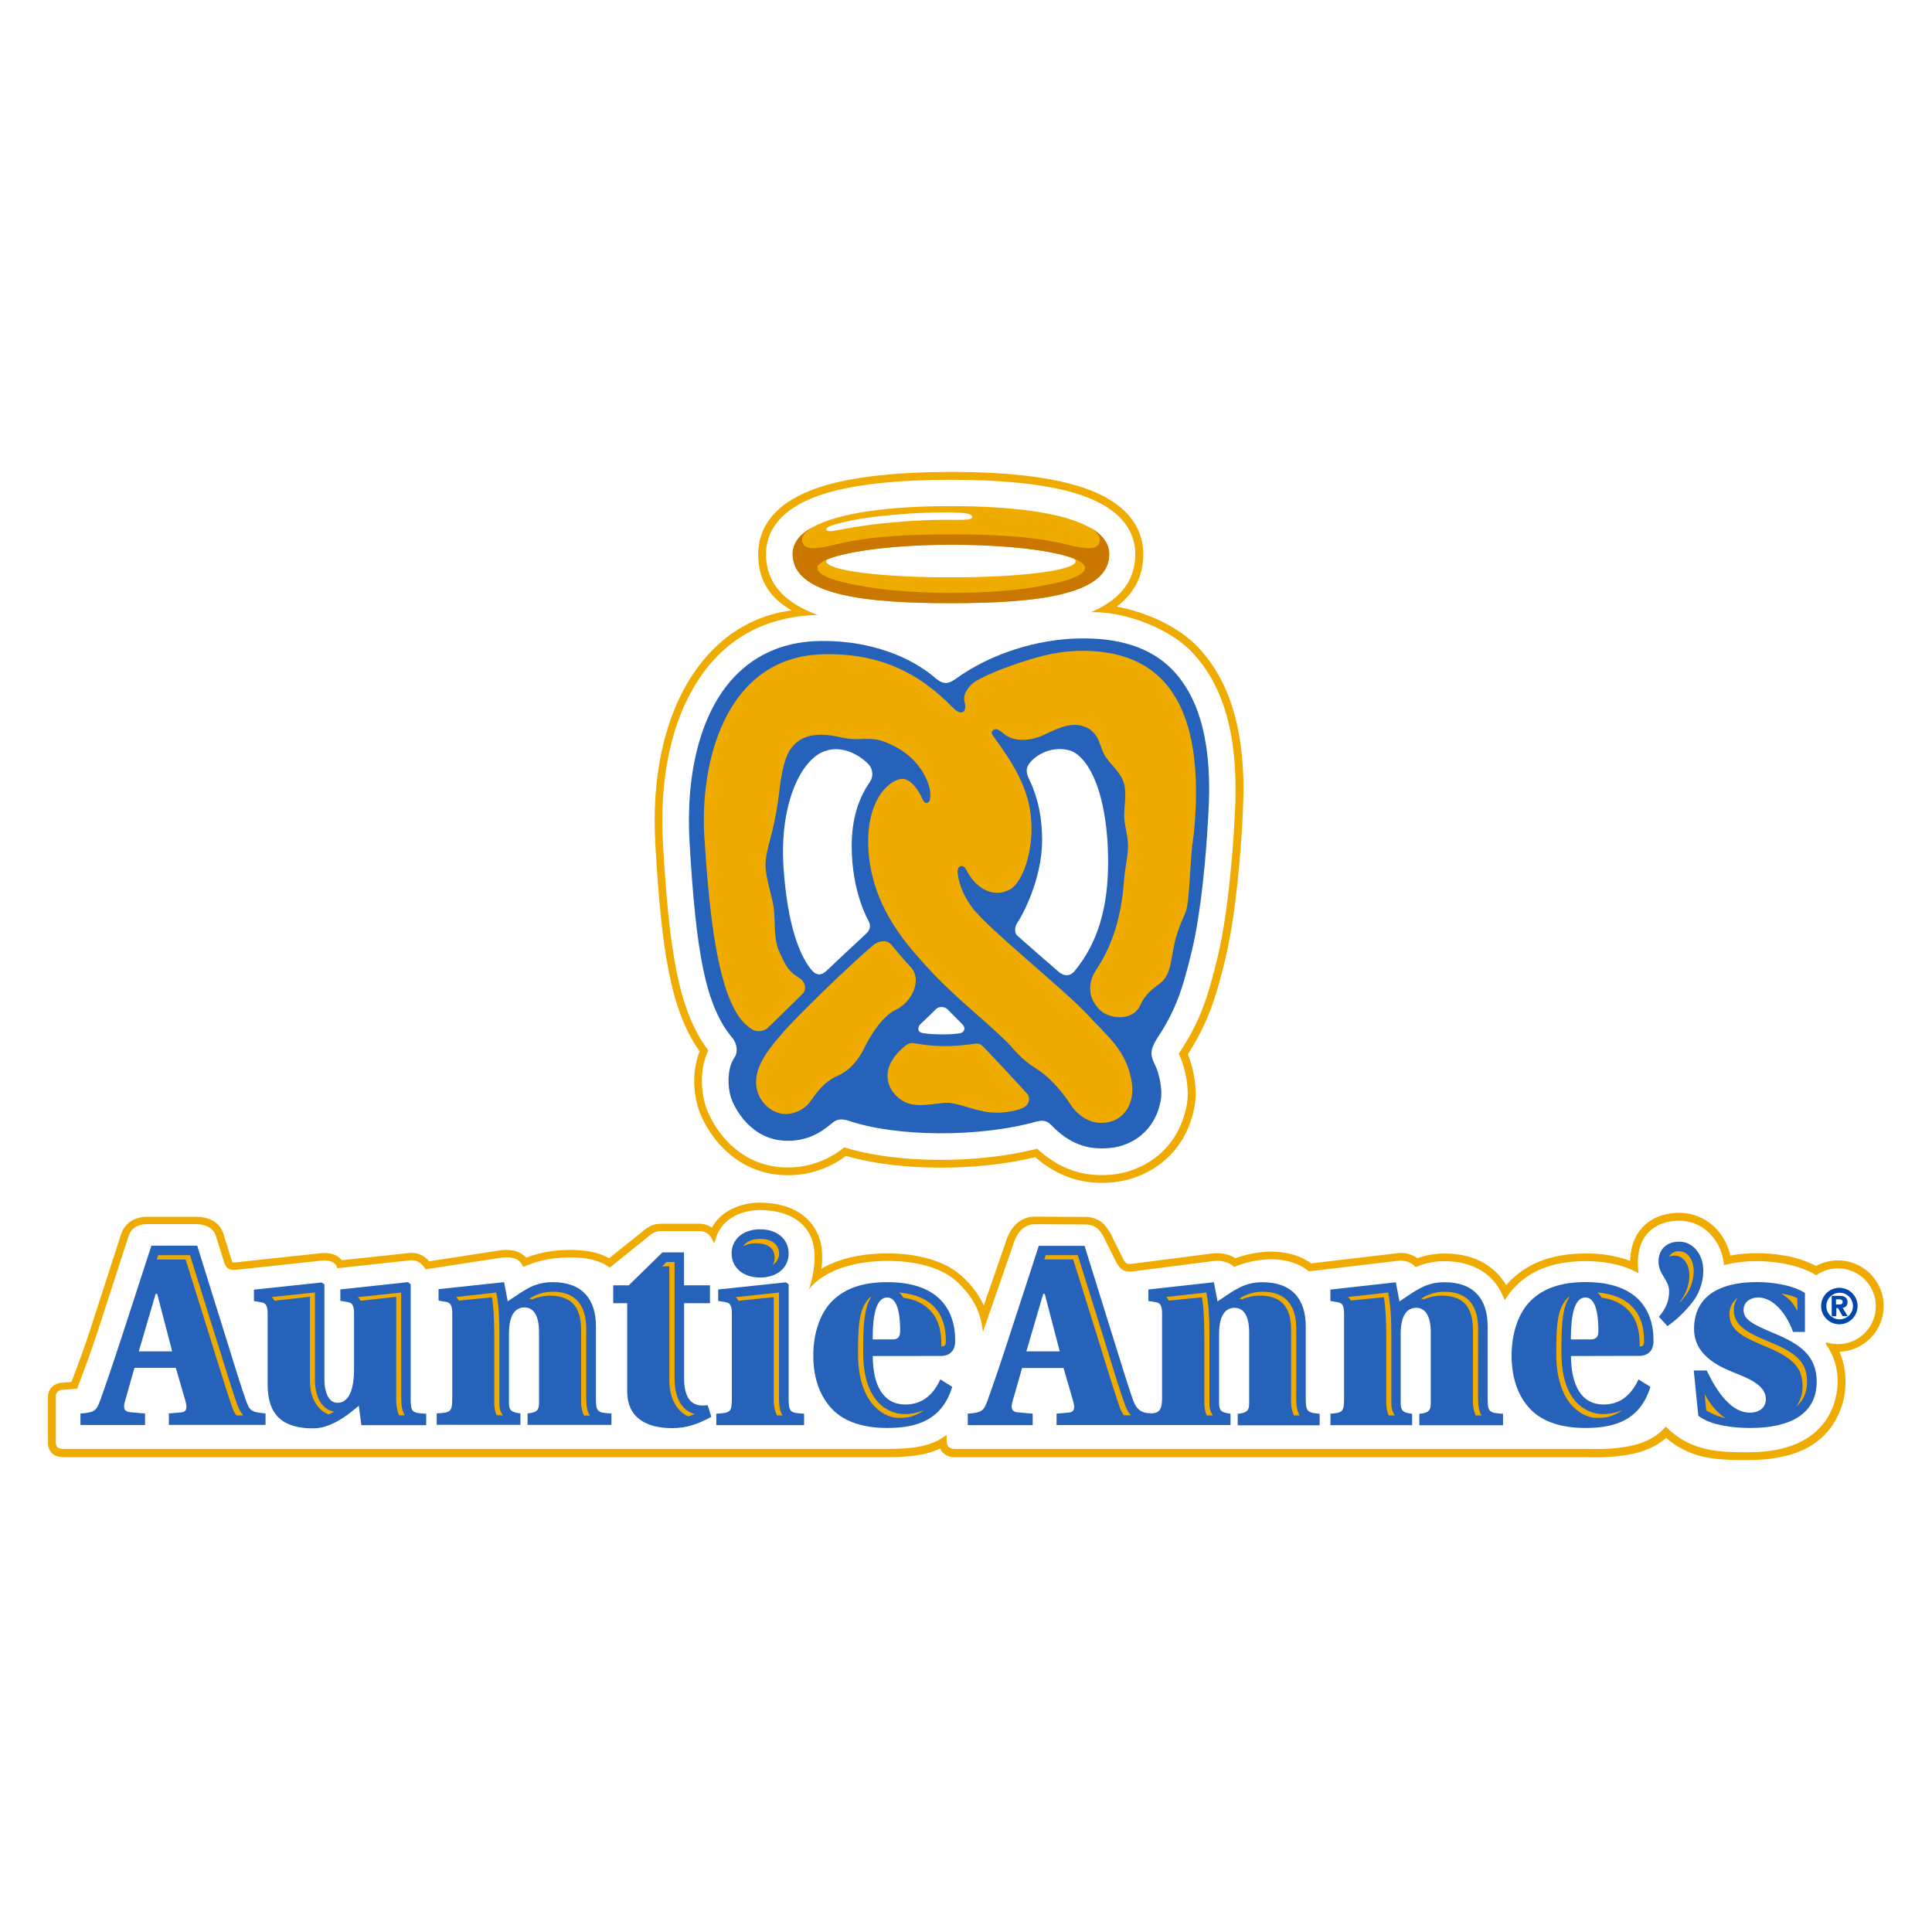 <?xml version="1.0" encoding="UTF-8"?> <!-- Generator: Adobe Illustrator 24.2.3, SVG Export Plug-In . SVG Version: 6.00 Build 0) --> <svg xmlns="http://www.w3.org/2000/svg" xmlns:xlink="http://www.w3.org/1999/xlink" version="1.1" id="Layer_1" x="0px" y="0px" viewBox="0 0 250 250" style="enable-background:new 0 0 250 250;" xml:space="preserve"> <style type="text/css"> .st0{clip-path:url(#SVGID_2_);} .st1{clip-path:url(#SVGID_4_);fill-rule:evenodd;clip-rule:evenodd;fill:#95A3AB;} .st2{fill:#95A0AA;stroke:#B2B3B2;stroke-width:0.363;stroke-miterlimit:10;} .st3{fill:#E52B35;} .st4{fill:#231F20;} .st5{fill:#95A0AA;} .st6{fill:#57236A;} .st7{fill:#EB0089;} .st8{fill:#FFDD00;} .st9{fill:#43AADB;} .st10{fill:#509843;} .st11{clip-path:url(#SVGID_6_);} .st12{clip-path:url(#SVGID_8_);fill:#95A3AB;} .st13{clip-path:url(#SVGID_8_);fill:#FFFFFF;} .st14{clip-path:url(#SVGID_10_);} .st15{clip-path:url(#SVGID_12_);fill:#413691;} .st16{clip-path:url(#SVGID_12_);fill:#FFFFFF;} .st17{clip-path:url(#SVGID_12_);fill:#CF078A;} .st18{clip-path:url(#SVGID_12_);fill:#EF3138;} .st19{clip-path:url(#SVGID_14_);} .st20{clip-path:url(#SVGID_16_);fill:#95A3AB;} .st21{clip-path:url(#SVGID_18_);} .st22{clip-path:url(#SVGID_20_);fill:#0054A5;} .st23{clip-path:url(#SVGID_22_);} .st24{clip-path:url(#SVGID_24_);fill:#95A3AB;} .st25{clip-path:url(#SVGID_26_);} .st26{clip-path:url(#SVGID_28_);fill:#756DAF;} .st27{clip-path:url(#SVGID_28_);fill:#8E8E90;} .st28{clip-path:url(#SVGID_30_);} .st29{clip-path:url(#SVGID_32_);fill:#95A3AB;} .st30{clip-path:url(#SVGID_34_);} .st31{clip-path:url(#SVGID_36_);fill:#86D1CE;} .st32{clip-path:url(#SVGID_38_);} .st33{clip-path:url(#SVGID_40_);fill-rule:evenodd;clip-rule:evenodd;fill:#244BA5;} .st34{clip-path:url(#SVGID_40_);} .st35{clip-path:url(#SVGID_42_);} .st36{clip-path:url(#SVGID_44_);fill-rule:evenodd;clip-rule:evenodd;fill:#95A3AB;} .st37{clip-path:url(#SVGID_44_);fill:#95A3AB;} .st38{fill:#1979BD;} .st39{fill-rule:evenodd;clip-rule:evenodd;fill:#21B8B0;} .st40{clip-path:url(#SVGID_46_);fill:#96A1AB;} .st41{clip-path:url(#SVGID_46_);} .st42{clip-path:url(#SVGID_48_);fill:#96A1AB;} .st43{clip-path:url(#SVGID_50_);} .st44{clip-path:url(#SVGID_52_);fill:#0956A0;} .st45{clip-path:url(#SVGID_52_);fill:#E42C26;} .st46{clip-path:url(#SVGID_54_);} .st47{clip-path:url(#SVGID_56_);fill:#D72027;} .st48{clip-path:url(#SVGID_58_);} .st49{clip-path:url(#SVGID_60_);fill:#96A1AB;} .st50{clip-path:url(#SVGID_62_);} .st51{clip-path:url(#SVGID_64_);fill:#95A3AB;} .st52{clip-path:url(#SVGID_66_);} .st53{clip-path:url(#SVGID_68_);fill:#40201F;} .st54{clip-path:url(#SVGID_68_);fill:#B75452;} .st55{clip-path:url(#SVGID_68_);fill:#BC615F;} .st56{clip-path:url(#SVGID_70_);} .st57{clip-path:url(#SVGID_72_);fill:#95A3AB;} .st58{fill:#EC0579;} .st59{fill:#4BB649;} .st60{fill:#522971;} .st61{fill:#96A2AD;} .st62{fill:#CE2031;} .st63{fill:#00549C;} .st64{fill:#80BD42;} .st65{fill:#143A62;} .st66{clip-path:url(#SVGID_74_);} .st67{clip-path:url(#SVGID_76_);} .st68{clip-path:url(#SVGID_78_);fill:url(#SVGID_79_);} .st69{clip-path:url(#SVGID_81_);fill:#FFFFFF;} .st70{clip-path:url(#SVGID_83_);} .st71{opacity:0.51;clip-path:url(#SVGID_87_);} .st72{clip-path:url(#SVGID_89_);} .st73{clip-path:url(#SVGID_91_);fill:url(#SVGID_92_);} .st74{clip-path:url(#SVGID_94_);} .st75{clip-path:url(#SVGID_96_);fill:url(#SVGID_97_);} .st76{filter:url(#Adobe_OpacityMaskFilter);} .st77{enable-background:new ;} .st78{clip-path:url(#SVGID_87_);} .st79{filter:url(#Adobe_OpacityMaskFilter_1_);} .st80{clip-path:url(#SVGID_100_);mask:url(#SVGID_98_);fill:url(#SVGID_101_);} .st81{opacity:0.69;clip-path:url(#SVGID_87_);} .st82{clip-path:url(#SVGID_103_);} .st83{clip-path:url(#SVGID_105_);fill:url(#SVGID_106_);} .st84{opacity:0.28;clip-path:url(#SVGID_87_);} .st85{filter:url(#Adobe_OpacityMaskFilter_2_);} .st86{clip-path:url(#SVGID_108_);} .st87{clip-path:url(#SVGID_108_);mask:url(#SVGID_109_);} .st88{clip-path:url(#SVGID_113_);} .st89{clip-path:url(#SVGID_115_);fill:url(#SVGID_116_);} .st90{clip-path:url(#SVGID_87_);fill:#A92230;} .st91{clip-path:url(#SVGID_118_);fill:url(#SVGID_119_);} .st92{opacity:0.44;clip-path:url(#SVGID_121_);} .st93{clip-path:url(#SVGID_123_);} .st94{clip-path:url(#SVGID_125_);fill:url(#SVGID_126_);} .st95{fill:#CE0E2D;} .st96{fill:#9C182F;} .st97{fill:#FFFFFF;} .st98{fill:none;} .st99{fill:#C8C8C8;} .st100{fill:#F8A01B;} .st101{fill-rule:evenodd;clip-rule:evenodd;fill:#000066;} .st102{fill-rule:evenodd;clip-rule:evenodd;fill:#0095F4;} .st103{fill:#96A1AB;} .st104{fill:#E82C2A;} .st105{fill:#14377D;} .st106{fill-rule:evenodd;clip-rule:evenodd;fill:#0060AE;} .st107{fill:#6F8FA6;} .st108{fill:#1D1D1B;} .st109{fill:#009FDB;} .st110{fill:#94A3AB;} .st111{fill:#FF6C0E;} .st112{fill:#636569;} .st113{fill-rule:evenodd;clip-rule:evenodd;fill:#96A1AB;} .st114{fill:#00491C;} .st115{fill:#009B3F;} .st116{fill:#039848;} .st117{fill:#ED1E24;} .st118{fill:#59595C;} .st119{clip-path:url(#SVGID_128_);fill:#010101;} .st120{clip-path:url(#SVGID_128_);} .st121{clip-path:url(#SVGID_130_);fill:#010101;} .st122{clip-path:url(#SVGID_130_);fill:#A32A28;} .st123{fill:#006C3B;} .st124{fill:#DF1F26;} .st125{fill:#002A60;} .st126{fill:#FFBC3B;} .st127{fill:#008876;} .st128{fill:#FF0007;} .st129{fill:#A8D500;} .st130{fill:#007EBE;} .st131{fill:#00BEF7;} .st132{fill:#626262;} .st133{fill:#C30034;} .st134{fill:#0073BD;} .st135{clip-path:url(#SVGID_132_);fill:url(#SVGID_133_);} .st136{clip-path:url(#SVGID_135_);fill:url(#SVGID_136_);} .st137{clip-path:url(#SVGID_138_);} .st138{clip-path:url(#SVGID_140_);} .st139{clip-path:url(#SVGID_144_);fill:url(#SVGID_145_);} .st140{clip-path:url(#SVGID_147_);fill:url(#SVGID_148_);} .st141{clip-path:url(#SVGID_150_);} .st142{clip-path:url(#SVGID_152_);} .st143{fill:#004580;} .st144{fill:#005AAA;} .st145{clip-path:url(#SVGID_156_);fill:#231F20;} .st146{clip-path:url(#SVGID_156_);} .st147{clip-path:url(#SVGID_158_);fill:#231F20;} .st148{clip-path:url(#SVGID_158_);fill:#00A9E2;} .st149{clip-path:url(#SVGID_160_);} .st150{clip-path:url(#SVGID_162_);fill:#FFFFFF;} .st151{clip-path:url(#SVGID_162_);fill:#645FAA;} .st152{clip-path:url(#SVGID_162_);fill:#C9234A;} .st153{clip-path:url(#SVGID_162_);fill:#0089CF;} .st154{clip-path:url(#SVGID_162_);fill:#F37021;} .st155{clip-path:url(#SVGID_162_);fill:#0DB14B;} .st156{clip-path:url(#SVGID_162_);fill:#FDB714;} .st157{clip-path:url(#SVGID_162_);fill:#231F20;} .st158{fill:#353568;} .st159{fill:#231E40;} .st160{fill:#9DB9D7;} .st161{fill:#4676A1;} .st162{fill:#688FBB;} .st163{fill:#D9E3EF;} .st164{fill:#C2D1E4;} .st165{fill:#EEF2F8;} .st166{fill:#E60020;} .st167{clip-path:url(#SVGID_164_);} .st168{clip-path:url(#SVGID_166_);fill:#174477;} .st169{clip-path:url(#SVGID_166_);fill:#FFFFFF;} .st170{fill:#707070;} .st171{fill:#4D4D4D;} .st172{fill:#5E5E5E;} .st173{fill:#828282;} .st174{fill:#949494;} .st175{fill:#A6A6A6;} .st176{fill:#DBDBDB;} .st177{fill:#C9C9C9;} .st178{fill:#B8B8B8;} .st179{fill:#EDEDED;} .st180{fill:#545454;} .st181{fill:#5B5B5B;} .st182{fill:#696969;} .st183{fill:#515151;} .st184{fill:#555555;} .st185{fill:#5A5A5A;} .st186{fill:#636363;} .st187{fill:#676767;} .st188{fill:#6C6C6C;} .st189{fill:#757575;} .st190{fill:#797979;} .st191{fill:#7E7E7E;} .st192{fill:#878787;} .st193{fill:#8B8B8B;} .st194{fill:#8F8F8F;} .st195{fill:#989898;} .st196{fill:#9D9D9D;} .st197{fill:#A1A1A1;} .st198{fill:#AAAAAA;} .st199{fill:#AFAFAF;} .st200{fill:#B3B3B3;} .st201{fill:#BCBCBC;} .st202{fill:#C1C1C1;} .st203{fill:#C5C5C5;} .st204{fill:#CECECE;} .st205{fill:#D2D2D2;} .st206{fill:#D7D7D7;} .st207{fill:#E0E0E0;} .st208{fill:#E4E4E4;} .st209{fill:#E9E9E9;} .st210{fill:#F2F2F2;} .st211{fill:#F6F6F6;} .st212{fill:#FBFBFB;} .st213{fill:#6F6F6F;} .st214{fill:#6E6E6E;} .st215{fill:#6D6D6D;} .st216{fill:#6B6B6B;} .st217{fill:#6A6A6A;} .st218{fill:#686868;} .st219{fill:#656565;} .st220{fill:#646464;} .st221{fill:#616161;} .st222{fill:#606060;} .st223{fill:#5D5D5D;} .st224{fill:#5C5C5C;} .st225{fill:#585858;} .st226{fill:#575757;} .st227{fill:#565656;} .st228{fill:#525252;} .st229{fill:#505050;} .st230{fill:#4F4F4F;} .st231{fill:#4E4E4E;} .st232{fill:#595959;} .st233{fill:#5F5F5F;} .st234{fill:#666666;} .st235{fill:none;stroke:#4D4D4D;stroke-width:0.31;stroke-miterlimit:3.864;} .st236{fill:none;stroke:#FFFFFF;stroke-width:0.464;stroke-linecap:round;stroke-linejoin:round;stroke-miterlimit:3.864;} .st237{fill:#CF3339;} .st238{fill:#0066B0;} .st239{clip-path:url(#SVGID_168_);} .st240{clip-path:url(#SVGID_170_);fill-rule:evenodd;clip-rule:evenodd;fill:#1B2755;} .st241{fill-rule:evenodd;clip-rule:evenodd;fill:#96A2AD;} .st242{clip-path:url(#SVGID_172_);} .st243{clip-path:url(#SVGID_174_);fill-rule:evenodd;clip-rule:evenodd;fill:#2C3088;} .st244{clip-path:url(#SVGID_176_);} .st245{clip-path:url(#SVGID_178_);fill:#0275B8;} .st246{clip-path:url(#SVGID_180_);} .st247{clip-path:url(#SVGID_182_);fill:#231F20;} .st248{fill-rule:evenodd;clip-rule:evenodd;fill:#231F20;} .st249{fill:#00A564;} .st250{fill:#EB0045;} .st251{clip-path:url(#SVGID_184_);} .st252{clip-path:url(#SVGID_186_);fill:#FFFFFF;} .st253{clip-path:url(#SVGID_188_);fill:#FFFFFF;} .st254{clip-path:url(#SVGID_188_);fill:none;stroke:#FFFFFF;stroke-width:0.793;} .st255{clip-path:url(#SVGID_188_);fill:#231F20;} .st256{clip-path:url(#SVGID_184_);fill:#231F20;} .st257{clip-path:url(#SVGID_190_);fill:#231F20;} .st258{clip-path:url(#SVGID_192_);fill:#231F20;} .st259{clip-path:url(#SVGID_194_);fill:#231F20;} .st260{clip-path:url(#SVGID_194_);fill:#FF172E;} .st261{clip-path:url(#SVGID_184_);fill:#FF172E;} .st262{clip-path:url(#SVGID_196_);fill:#FF172E;} .st263{clip-path:url(#SVGID_198_);fill:#231F20;} .st264{fill-rule:evenodd;clip-rule:evenodd;fill:#E21F2A;} .st265{fill:#034EA1;} .st266{fill:#002856;} .st267{fill:url(#SVGID_199_);} .st268{fill:url(#SVGID_200_);} .st269{fill:url(#SVGID_201_);} .st270{fill:url(#SVGID_202_);} .st271{fill:url(#SVGID_203_);} .st272{fill:url(#SVGID_204_);} .st273{fill:url(#SVGID_205_);} .st274{fill:url(#SVGID_206_);} .st275{fill:url(#SVGID_207_);} .st276{fill:url(#SVGID_208_);} .st277{fill:url(#SVGID_209_);} .st278{fill:url(#SVGID_210_);} .st279{fill:url(#SVGID_211_);} .st280{fill:url(#SVGID_212_);} .st281{fill:url(#SVGID_213_);} .st282{fill:url(#SVGID_214_);} .st283{fill-rule:evenodd;clip-rule:evenodd;fill:#DA000A;} .st284{fill-rule:evenodd;clip-rule:evenodd;fill:#00A7E5;} .st285{fill-rule:evenodd;clip-rule:evenodd;fill:#FFB600;} .st286{fill:#ED1C24;} .st287{fill-rule:evenodd;clip-rule:evenodd;fill:#3C5494;} .st288{fill:#D4B077;} .st289{fill-rule:evenodd;clip-rule:evenodd;fill:#BDBB00;} .st290{fill:#E60041;} .st291{fill:none;stroke:#EB008B;stroke-width:10;stroke-miterlimit:10;} .st292{fill-rule:evenodd;clip-rule:evenodd;fill:#F50000;} .st293{fill:#00CAFA;} .st294{fill:#58595B;} .st295{fill:#5B5700;} .st296{fill:#C1241C;} .st297{fill:#F0AB00;} .st298{fill:#2662B9;} .st299{fill:#0046AD;} .st300{fill:#CA7700;} </style> <g> <path class="st297" d="M226.32,188.93c2.57,0,4.96-0.41,6.77-1.21c1.5-0.64,2.81-1.66,3.8-2.97c1.26-1.74,1.94-3.83,1.92-5.98 c0.01-1.33-0.26-2.64-0.79-3.86c3.26-0.1,5.83-2.83,5.72-6.09c-0.1-3.26-2.83-5.83-6.09-5.72c-0.93,0.03-1.84,0.28-2.65,0.72 c-1.32-0.68-2.75-1.14-4.22-1.37c-1.13-0.19-2.27-0.29-3.42-0.29c-1.16,0-2.31,0.1-3.45,0.31c-0.14-0.61-0.36-1.21-0.64-1.77 c-0.37-0.74-0.87-1.42-1.48-1.99c-1.22-1.14-2.83-1.78-4.5-1.77c-0.89-0.01-1.78,0.15-2.62,0.46c-0.82,0.3-1.57,0.8-2.16,1.44 c-0.99,1.07-1.52,2.53-1.57,4.31c-1.84-0.66-3.79-0.98-5.75-0.95c-4.15,0-7.32,1.13-9.69,3.45c-0.21,0.2-0.41,0.42-0.6,0.65 c-0.67-1.15-1.62-2.11-2.76-2.79c-1.45-0.87-3.21-1.31-5.21-1.31c-1.2,0-2.39,0.2-3.52,0.61c-0.77-0.55-1.73-0.78-2.66-0.64h0.03 l-11.11,1.31c-0.83-0.59-1.76-1.01-2.76-1.24c-1.18-0.28-2.39-0.35-3.6-0.22c-1.18,0.12-2.35,0.38-3.46,0.79 c-0.54-0.35-1.6-0.82-3.2-0.59h0.02l-10.14,1.31c-0.54,0.07-0.7-0.02-0.75-0.05c-0.22-0.18-0.38-0.41-0.49-0.67l-1.21-2.42 c-0.29-0.74-0.72-1.42-1.27-2.01c-0.66-0.63-1.56-0.96-2.47-0.91l-6.34-0.04h0.02c-1.87-0.05-3.29,1.21-3.93,3.45l-2.79,8.04 c-0.07-0.16-0.15-0.32-0.23-0.47c-0.6-1.13-1.38-2.16-2.31-3.04c-1.09-1.09-2.56-1.92-4.37-2.47c-1.81-0.52-3.69-0.77-5.58-0.75 c-3.39,0-6.34,0.7-8.51,1.97c0.06-0.49,0.09-0.98,0.09-1.47c0-0.25-0.01-0.51-0.03-0.76c-0.1-1.85-1-3.56-2.47-4.68 c-1.4-1.07-3.35-1.63-5.61-1.63c-1.32,0-2.63,0.32-3.8,0.93c-1,0.52-1.82,1.33-2.37,2.31c-0.48-0.34-1.06-0.52-1.64-0.51h-4.87 c-1.28-0.03-2.05,0.64-2.73,1.23l-4.06,3.24c-0.89-0.49-1.87-0.81-2.88-0.94c-1.47-0.19-2.96-0.19-4.43,0 c-1.17,0.14-2.32,0.43-3.42,0.86c-0.6-0.68-1.67-1.22-3.59-0.91l0,0l-8.96,1.38c-0.09-0.1-0.18-0.2-0.28-0.29 c-0.62-0.6-1.48-0.89-2.34-0.78h0.02l-8.7,0.93c-0.15-0.19-0.34-0.36-0.54-0.49c-0.63-0.4-1.48-0.53-2.52-0.38l-10.52,1.13h-0.01 c-0.18,0.03-0.36,0.04-0.53,0.02c-0.05-0.04-0.08-0.09-0.09-0.15l-0.76-2.42l-0.34-1.12l0,0c-0.25-0.79-0.81-1.44-1.56-1.8 c-0.58-0.27-1.21-0.41-1.86-0.41h-6.43c-0.79-0.02-1.56,0.2-2.22,0.63c-0.59,0.42-1.01,1.03-1.21,1.73v-0.02 c-3.52,10.86-3.84,11.85-3.87,11.97l0.02-0.05c-0.9,2.76-1.66,4.79-2.22,6.26l-0.32,0.85l-1.27,0.1c-0.5,0.03-0.97,0.25-1.32,0.61 c-0.31,0.35-0.47,0.8-0.45,1.27v5.8c-0.03,0.49,0.13,0.97,0.43,1.35c0.5,0.6,1.34,0.6,1.75,0.6h106.38c2.74,0,5.01-0.21,6.88-1.12 c0.08,0.21,0.21,0.4,0.37,0.56c0.42,0.4,0.99,0.6,1.57,0.56h81.53c5.17,0.15,8.36-0.6,10.47-2.49c1.43,1.24,3.15,2.1,5.01,2.48 C222.49,188.93,224.51,188.93,226.32,188.93z"></path> <path class="st97" d="M226.31,187.92c10.5,0,11.48-6.99,11.48-9.12c0.03-1.7-0.48-3.36-1.45-4.76l-0.06-0.08v-0.28 c2.57,0.86,5.34-0.53,6.2-3.1c0.86-2.57-0.53-5.34-3.1-6.2c-1.48-0.49-3.1-0.26-4.37,0.64c-2.67-1.69-6.53-1.83-7.65-1.83 c-1.33-0.01-2.65,0.13-3.94,0.43l-0.32,0.08l-0.05-0.33c-0.46-3.19-2.83-5.41-5.76-5.41c-3.14,0-5.65,1.92-5.32,6.14l0.03,0.64 l-0.48-0.25c-1.73-0.86-3.86-1.3-6.34-1.3c-3.88,0-6.81,1.03-8.98,3.16c-0.44,0.44-0.83,0.92-1.18,1.43l-0.31,0.46l-0.22-0.51 c-1.23-2.92-3.92-4.53-7.57-4.53c-1.22-0.01-2.42,0.22-3.55,0.68l-0.19,0.08l-0.14-0.15c-0.59-0.53-1.39-0.78-2.17-0.66 l-11.51,1.36l-0.1-0.08c-1.39-1.13-3.57-1.66-5.83-1.42c-1.22,0.12-2.42,0.41-3.56,0.86l-0.17,0.07l-0.14-0.12 c0,0-0.9-0.89-2.74-0.62l-10.16,1.31c-1.2,0.14-1.72-0.21-2.26-1.27l-1.22-2.44c-0.65-1.43-1.22-2.37-2.82-2.35l-6.34-0.04 c-1.49-0.04-2.47,1.05-2.95,2.75l-3.88,11.2c-0.3-2.73-1.3-4.46-3.11-6.28c-2.03-2.03-5.44-2.92-9.24-2.92 c-4.41,0-8.28,1.27-10.17,3.68c0,0,0.91-2.46,0.71-4.88c-0.25-3.37-2.91-5.38-7.07-5.38c-2.11,0-4.86,0.95-5.67,3.62l-0.21,0.69 l-0.35-0.64c-0.29-0.6-0.92-0.98-1.59-0.95h-4.88c-0.86-0.03-1.37,0.38-2.08,1l-4.63,3.73l-0.19-0.13 c-1.47-1.05-3.92-1.42-7.07-1.06c-1.27,0.16-2.5,0.49-3.68,0.99l-0.25,0.1l-0.13-0.25c-0.27-0.51-0.94-1.23-2.9-0.91l-9.61,1.48 c0,0-0.66-1.34-2.03-1.16l-9.16,0.99l-0.25,0.02l-0.07-0.24c0-0.04-0.34-0.99-2.28-0.7l-10.52,1.13c-0.25,0.03-0.8,0.08-1.1-0.07 c-0.3-0.16-0.52-0.43-0.62-0.76l-0.76-2.43l-0.35-1.11c-0.39-1.21-1.57-1.49-2.48-1.52h-6.37c-1.41,0-2.16,0.63-2.47,1.64 l-3.86,11.91c-0.91,2.79-1.67,4.82-2.23,6.3l-0.54,1.45l-1.89,0.14c-0.26,0-0.5,0.1-0.68,0.29c-0.14,0.17-0.21,0.39-0.19,0.61v5.77 c-0.03,0.26,0.03,0.52,0.18,0.73c0.18,0.21,0.58,0.25,0.99,0.25h106.39c3.02,0,5.41-0.25,7.23-1.48l0.48-0.32v0.59 c0,0-0.04,0.67,0.25,0.93c0.19,0.18,0.38,0.28,0.87,0.28h81.52c5.29,0.15,8.35-0.64,10.22-2.66l0.21-0.23l0.22,0.22 C218.98,187.93,222.79,187.92,226.31,187.92z"></path> <path class="st298" d="M192.5,180.9v-9.32c0-3.45-1.77-5.66-5.58-5.66c-2.48,0-3.75,1.11-5.83,2.48l-0.47-2.47l-8.47,0.94v1.48 l1.01,0.17c0.57,0.1,0.76,0.51,0.76,1.48v10.93c0,1.75-0.19,1.9-1.76,2v1.49h10.57v-1.48c-1.14-0.13-1.48-0.37-1.48-1.34v-8.98 c0-2.51,0.87-3.39,2.01-3.39c1.01,0,1.88,0.8,1.88,3.19v9.19c0,0.97-0.34,1.21-1.48,1.34v1.48h10.83v-1.48 C192.7,182.81,192.5,182.75,192.5,180.9z"></path> <path class="st298" d="M217.29,160.67c-1.58,0-2.68,0.94-2.68,2.58s1.37,2.38,1.37,3.82c0,1.16-0.33,2.17-1.32,3.33l1.11,1.2 c1.11-0.78,2.1-1.71,2.96-2.76c1.06-1.21,1.65-2.75,1.68-4.36C220.42,162.33,219.1,160.67,217.29,160.67z"></path> <path class="st298" d="M31.81,181.17c-0.6-1.68-1.58-4.86-2.68-8.41l-3.61-11.57h-5.93l-3.79,11.66c-1.17,3.59-2.25,6.77-2.88,8.48 c-0.47,1.27-0.76,1.44-2.51,1.58v1.48h8.36v-1.48l-1.9-0.17c-0.76-0.07-0.97-0.47-0.7-1.41L17.4,177h5.35l1.21,4.16 c0.3,1.01,0.24,1.54-0.57,1.61l-1.54,0.13v1.48h12.51v-1.48C32.5,182.71,32.31,182.58,31.81,181.17z M17.96,174.87l2.18-7.44h0.2 l1.94,7.44H17.96z M98.36,165.31c2.28,0,3.69-1.34,3.69-3.12c0-1.78-1.41-3.12-3.69-3.12c-2.28,0-3.69,1.34-3.69,3.12 C94.67,163.97,96.08,165.31,98.36,165.31L98.36,165.31L98.36,165.31z M90.9,181.87c-1.48,0-2.38-1.04-2.38-3.55v-9.69h3.35v-2.31 h-3.36v-4.26h-2.79l-4.36,4.26h-2.01v2.31h1.81v11.41c0,3.49,2.58,4.76,5.8,4.76c1.86,0,3.36-0.51,5.09-1.47l-0.48-1.5 C91.35,181.86,91.13,181.87,90.9,181.87L90.9,181.87L90.9,181.87z M53.14,180.9v-14.72l-0.35-0.27l-8.75,0.94v1.48l1.01,0.17 c0.57,0.1,0.76,0.51,0.76,1.48v7.18c0,3.52-1.11,4.36-2.15,4.36c-0.94,0-1.68-1.01-1.68-3.04v-12.28l-0.37-0.25l-8.75,0.93v1.48 l1.01,0.17c0.57,0.1,0.76,0.51,0.76,1.48v9.15c0,4.23,2.25,5.67,5.93,5.67c2.71,0,5.26-2.48,5.87-2.92l0.33,2.51h8.39v-1.48 c-1.81-0.1-2.01-0.16-2.01-2.01L53.14,180.9L53.14,180.9z M102.05,180.9v-14.72l-0.37-0.25l-8.75,0.93v1.48l1.01,0.17 c0.57,0.1,0.76,0.51,0.76,1.48v10.93c0,1.85-0.2,1.91-2.01,2.01v1.48h11.36v-1.48c-1.8-0.1-2-0.16-2-2.03l0,0L102.05,180.9z"></path> <path class="st298" d="M168.96,180.9v-9.32c0-3.45-1.77-5.66-5.58-5.66c-2.48,0-3.75,1.11-5.83,2.48l-0.47-2.48l-8.48,0.94v1.48 l1.01,0.17c0.57,0.1,0.76,0.51,0.76,1.48v10.93c0,1.41-0.32,1.98-1.47,1.96c-1.09-0.02-1.79-0.37-2.28-1.69 c-0.6-1.68-1.57-4.86-2.68-8.41l-3.6-11.57h-5.92l-3.8,11.66c-1.17,3.59-2.25,6.77-2.88,8.48c-0.47,1.27-0.76,1.44-2.51,1.58v1.48 h8.4v-1.48l-1.91-0.17c-0.76-0.07-0.97-0.47-0.7-1.41l1.24-4.33h5.36l1.21,4.16c0.3,1.01,0.24,1.54-0.57,1.61l-1.54,0.13v1.48 h22.51v-1.47c-1.14-0.13-1.48-0.37-1.48-1.34v-8.97c0-2.51,0.87-3.39,2.01-3.39c1.01,0,1.88,0.8,1.88,3.19v9.19 c0,0.97-0.34,1.21-1.48,1.34v1.48h10.6v-1.49C169.16,182.8,168.96,182.66,168.96,180.9z M132.81,174.87l2.18-7.44h0.2l1.94,7.44 H132.81z"></path> <path class="st298" d="M219.17,177.34h1.68c1.31,2.75,3.15,5.46,5.6,5.46c1.07,0,2.05-0.57,2.05-1.74c0-1.54-1.57-2.45-3.79-3.32 c-1.77-0.7-5.5-2.11-5.5-5.77c0-4.02,2.98-6.07,8.15-6.07c1.81,0,4.53,0.33,6.2,1.41v5.04h-1.54c-1.11-3.02-2.95-4.46-4.49-4.46 c-1.01,0-1.91,0.57-1.91,1.61c0,1.24,1.04,1.81,4.06,3.08c3.32,1.37,5.4,2.92,5.4,6.2c0,4.16-3.38,6-8.58,6 c-1.81,0-5-0.23-6.74-1.58L219.17,177.34z"></path> <path class="st298" d="M65.23,165.91l0.47,2.48c2.08-1.37,3.35-2.48,5.83-2.48c3.8,0,5.58,2.21,5.58,5.66v9.32 c0,1.85,0.2,1.91,2.01,2.01v1.48H68.27v-1.48c1.14-0.13,1.48-0.37,1.48-1.34v-9.19c0-2.38-0.87-3.19-1.88-3.19 c-1.14,0-2.01,0.87-2.01,3.39v8.98c0,0.97,0.34,1.21,1.48,1.34v1.48H56.51v-1.48c1.81-0.1,2.01-0.17,2.01-2.01v-10.93 c0-0.97-0.2-1.37-0.76-1.48l-1.01-0.17v-1.48L65.23,165.91z"></path> <path class="st298" d="M203.28,175.47c0.03,3.75,1.32,6.27,4.22,6.27c2.01,0,3.52-1.07,4.52-3.25l1.54,0.97 c-1.34,4.36-4.66,5.32-8.41,5.32c-3.02,0-5.46-0.76-7.04-2.35c-1.61-1.64-2.51-3.99-2.51-7.01c0-2.95,0.9-5.58,2.51-7.14 c1.61-1.56,3.86-2.38,7.07-2.38c8.85,0,8.78,6.34,8.78,7.71c0,0.94-0.51,1.77-1.71,1.84L203.28,175.47L203.28,175.47L203.28,175.47 z M205.86,173.32c0.67,0,0.97-0.33,0.97-1.07c0-1.21-0.07-4.36-1.68-4.36c-1.44,0-1.88,2.34-1.88,5.43H205.86L205.86,173.32z"></path> <path class="st298" d="M112.93,175.47c0.03,3.75,1.31,6.27,4.23,6.27c2.01,0,3.52-1.07,4.52-3.25l1.54,0.97 c-1.34,4.36-4.66,5.32-8.41,5.32c-3.02,0-5.46-0.76-7.04-2.35c-1.61-1.63-2.53-3.99-2.53-7c0-2.95,0.9-5.58,2.51-7.14 c1.61-1.56,3.86-2.38,7.07-2.38c8.85,0,8.78,6.34,8.78,7.71c0,0.94-0.51,1.77-1.71,1.84L112.93,175.47L112.93,175.47z M115.51,173.32c0.67,0,0.97-0.33,0.97-1.07c0-1.21-0.07-4.36-1.68-4.36c-1.44,0-1.88,2.34-1.88,5.43H115.51z"></path> <path class="st299" d="M238.01,166.64c1.3,0,2.36,1.06,2.36,2.36c0,1.3-1.06,2.36-2.36,2.36s-2.36-1.06-2.36-2.36l0,0 C235.65,167.69,236.71,166.64,238.01,166.64L238.01,166.64z M238.01,170.72c0.95,0.02,1.74-0.73,1.76-1.68s-0.73-1.74-1.68-1.76 c-0.95-0.02-1.74,0.73-1.76,1.68c0,0,0,0.03,0,0.04c-0.02,0.93,0.73,1.7,1.66,1.72c0,0,0,0,0,0H238.01z M237,167.68h1.06 c0.69,0,1.01,0.29,1.01,0.82c0.02,0.38-0.25,0.7-0.63,0.74l0.65,1.07h-0.66l-0.59-1.04h-0.22v1.05h-0.6v-2.62L237,167.68z M237.58,168.8h0.43c0.25,0,0.43-0.05,0.43-0.34c0-0.29-0.28-0.33-0.49-0.33h-0.38L237.58,168.8L237.58,168.8z"></path> <path class="st297" d="M51.91,167.25l-5.59,0.6c0.14,0.14,0.26,0.3,0.35,0.47c1.82-0.2,3.63-0.4,4.6-0.51v13.45 c0,0.64,0.12,1.28,0.36,1.88h0.75c-0.32-0.48-0.46-1.18-0.46-2.25L51.91,167.25L51.91,167.25L51.91,167.25z"></path> <path class="st297" d="M28.49,174.87l-0.55-1.75l-3.35-10.7h-4.12l-0.19,0.56h3.74l3.35,10.7l0.54,1.75 c0.89,2.84,1.65,5.3,2.16,6.72c0.12,0.36,0.29,0.69,0.51,1h0.89c-0.38-0.46-0.66-1-0.83-1.57 C30.13,180.17,29.37,177.71,28.49,174.87z"></path> <path class="st297" d="M40.75,178.44v-11.2l-5.59,0.6c0.14,0.14,0.26,0.3,0.35,0.47c1.82-0.2,3.63-0.4,4.6-0.51v10.95 c0,2.55,1.33,3.9,2.42,4.27c0.25-0.1,0.48-0.22,0.7-0.36C42.01,182.47,40.75,181.29,40.75,178.44z"></path> <path class="st297" d="M85.67,163.87h0.94v14.66c0,2.76,1.23,4.2,2.42,4.75c0.3-0.08,0.6-0.18,0.89-0.3 c-1.18-0.32-2.63-1.38-2.63-4.66v-15.02h-1.05L85.67,163.87z"></path> <path class="st297" d="M232.58,169.67v-1.7c-0.67-0.29-1.37-0.48-2.09-0.58C231.61,168.09,232.07,168.64,232.58,169.67z"></path> <path class="st297" d="M100.24,162.77c0,0.32-0.09,0.63-0.25,0.9c0.52-0.31,0.83-0.87,0.82-1.48c0-1.16-0.94-1.88-2.45-1.88 c-1.06,0-1.84,0.36-2.21,0.98c0.5-0.29,1.06-0.43,1.63-0.41C99.3,160.88,100.24,161.44,100.24,162.77z"></path> <path class="st297" d="M217.44,168.47c0.12-0.13,0.22-0.25,0.33-0.39c0.88-0.99,1.38-2.26,1.4-3.58c0-1.5-0.79-2.59-1.88-2.59 c-0.54-0.04-1.06,0.23-1.33,0.71c0.24-0.1,0.5-0.15,0.76-0.14c1.09,0,1.88,1.09,1.88,2.59c-0.02,1.22-0.44,2.4-1.22,3.35 L217.44,168.47z"></path> <path class="st297" d="M100.81,167.25l-5.6,0.6c0.14,0.14,0.26,0.3,0.35,0.47c1.82-0.2,3.6-0.36,4.56-0.47v13.4 c-0.01,0.66,0.14,1.3,0.42,1.9h0.72c-0.32-0.48-0.46-1.15-0.46-2.22v-13.69L100.81,167.25z"></path> <path class="st297" d="M229.18,173.73c-2.79-1.18-4.82-2.03-4.82-4.22c-0.01-0.58,0.18-1.15,0.53-1.62 c-0.7,0.51-1.11,1.33-1.1,2.19c0,2.19,2.03,3.04,4.82,4.22c3.46,1.44,4.64,2.71,4.64,5.07c0.03,0.97-0.28,1.92-0.87,2.69 c0.96-0.78,1.45-1.87,1.45-3.26C233.83,176.44,232.66,175.15,229.18,173.73z"></path> <path class="st297" d="M220.58,180.4c0.05,0.54,0.17,1.72,0.21,2.11c0.77,0.47,1.62,0.81,2.51,0.99 C222.34,182.94,221.43,181.92,220.58,180.4z"></path> <path class="st297" d="M75.86,171.94c0-3.07-1.42-4.79-4.33-4.79c-1.08-0.01-2.14,0.31-3.04,0.9c0.12,0.03,0.23,0.06,0.35,0.1 c0.7-0.31,1.45-0.47,2.21-0.49c2.62,0,4.15,1.14,4.15,4.5v8.98c-0.04,0.7,0.08,1.39,0.36,2.03h0.76c-0.32-0.48-0.46-1.18-0.46-2.25 V171.94L75.86,171.94z"></path> <path class="st297" d="M64.22,167.25l-5.2,0.58c0.14,0.14,0.26,0.3,0.36,0.47c1.65-0.18,4.27-0.42,4.27-0.43 c0.23,1.2,0.31,3.15,0.31,5.26v8.54c0,0.5,0.11,0.99,0.3,1.45l0.8,0.04c-0.31-0.47-0.46-1.02-0.44-1.58v-8.98 C64.63,169.86,64.44,168.31,64.22,167.25z"></path> <path class="st297" d="M167.74,171.94c0-3.07-1.42-4.79-4.33-4.79c-1.08-0.01-2.14,0.3-3.04,0.89c0.12,0.03,0.23,0.06,0.34,0.1 c0.7-0.31,1.45-0.47,2.21-0.49c2.62,0,4.15,1.14,4.15,4.5v8.98c-0.04,0.69,0.08,1.39,0.36,2.03h0.76 c-0.32-0.48-0.46-1.18-0.46-2.25L167.74,171.94L167.74,171.94L167.74,171.94z"></path> <path class="st297" d="M156.1,167.25l-5.2,0.58c0.14,0.14,0.26,0.3,0.36,0.47c1.65-0.18,4.27-0.42,4.27-0.43 c0.23,1.2,0.31,3.15,0.31,5.26v8.54c0.01,0.51,0.11,1.01,0.31,1.49h0.79c-0.31-0.47-0.46-1.02-0.44-1.58v-8.98 C156.5,169.86,156.32,168.31,156.1,167.25z"></path> <path class="st297" d="M191.27,171.94c0-3.07-1.42-4.79-4.33-4.79c-1.08-0.01-2.14,0.3-3.04,0.89c0.12,0.03,0.23,0.06,0.34,0.1 c0.7-0.31,1.45-0.47,2.21-0.49c2.62,0,4.15,1.14,4.15,4.5v8.98c-0.04,0.69,0.08,1.39,0.36,2.03h0.76 c-0.32-0.48-0.46-1.18-0.46-2.25L191.27,171.94L191.27,171.94L191.27,171.94z"></path> <path class="st297" d="M179.63,167.25l-5.19,0.58c0.14,0.13,0.26,0.29,0.36,0.46c1.65-0.18,4.27-0.42,4.27-0.43 c0.23,1.2,0.31,3.15,0.31,5.26v8.54c0.01,0.51,0.11,1.01,0.31,1.49h0.79c-0.31-0.47-0.46-1.02-0.44-1.58v-8.97 C180.03,169.86,179.84,168.31,179.63,167.25z"></path> <path class="st297" d="M206.7,167.24c0.22,0.19,0.41,0.42,0.55,0.68c1.6,0.23,2.6,0.78,3.4,1.58c1.56,1.55,1.52,3.79,1.52,4.66 v0.04c0,0.01,0,0.03,0,0.04h0.04c0.3-0.02,0.53-0.08,0.53-0.61v-0.03c0-0.87-0.02-3-1.58-4.56 C210.16,168.03,208.73,167.43,206.7,167.24z"></path> <path class="st297" d="M209.84,182.5c-0.78,0.32-1.61,0.48-2.44,0.48c-1.62,0-5.35-1.05-5.35-7.95c0-2.79,0-5.67,1.04-7.22h-0.08 l-0.02,0.02c-1.52,1.34-1.61,3.78-1.61,7.35c0,6.25,3.13,8.08,4.93,8.28c1.77,0.12,2.6-0.36,3.52-0.9V182.5L209.84,182.5z"></path> <path class="st297" d="M116.34,167.25c0.22,0.19,0.41,0.42,0.55,0.68c1.6,0.23,2.61,0.78,3.4,1.57c1.56,1.55,1.52,3.79,1.52,4.66 v0.07h0.05c0.3-0.02,0.53-0.08,0.53-0.61v-0.03c0-0.87-0.02-3-1.58-4.56C119.81,168.03,118.38,167.44,116.34,167.25z"></path> <path class="st297" d="M119.49,182.5c-0.77,0.32-1.61,0.48-2.44,0.48c-1.62,0-5.35-1.05-5.35-7.95c0-2.79,0-5.67,1.04-7.22h-0.08 l-0.02,0.02c-1.52,1.34-1.61,3.78-1.61,7.35c0,6.25,3.13,8.08,4.93,8.28c1.77,0.12,2.6-0.36,3.52-0.9V182.5L119.49,182.5z"></path> <path class="st297" d="M143.32,174.78l-0.51-1.67l-3.35-10.7h-4.14l-0.19,0.56h3.74l3.35,10.7l0.51,1.67 c0.89,2.88,1.67,5.37,2.18,6.8c0.12,0.35,0.29,0.69,0.51,1h0.91c-0.38-0.46-0.66-1-0.83-1.57 C144.98,180.15,144.21,177.66,143.32,174.78z"></path> <path class="st297" d="M153.44,136.82l-0.02,0.03L153.44,136.82z"></path> <path class="st297" d="M107.4,62.64L107.4,62.64c-7.68,2.06-9.29,6.08-9.29,9.08c0,2.93,1.13,5.46,4.34,7.27 c-5.86,0.72-9.45,4.13-11.15,6.1c-4.31,4.98-6.59,12.5-6.59,21.08c0,1.01,0.03,2.07,0.09,3.11c0.79,13.45,1.91,21.39,5.73,26.76 c-0.46,1.21-0.7,2.49-0.7,3.78c-0.01,1.13,0.15,2.26,0.45,3.35c0.88,2.96,4.33,8.62,11.15,8.89c2.89,0.13,5.73-0.75,8.04-2.49 c6.71,1.97,16.8,2.03,24.49,0.17c3,2.59,6.36,3.66,10.25,3.23c4.06-0.45,9.2-3.29,10.37-9.84c0.09-0.54,0.14-1.09,0.14-1.64 c-0.02-1.74-0.37-3.46-1.01-5.07c2.55-3.99,3.59-7.11,4.86-12.38c1.46-6.06,2.03-14.83,2.18-17.38c0,0,0.16-3.39,0.16-4.48 c0-8.32-1.99-14.43-6.06-18.61c-2.36-2.43-6.43-4.36-10.35-5.07c2.28-1.72,3.44-3.98,3.44-6.77c0-3.01-1.61-7.03-9.29-9.08 c-3.9-1.06-9.16-1.59-15.62-1.59C116.59,61.07,111.3,61.6,107.4,62.64z M153.44,136.82l-0.02,0.03L153.44,136.82z"></path> <path class="st97" d="M154.12,84.26L154.12,84.26c-2.64-2.73-8.18-5.14-12.96-5.05l0.07-0.02c3.34-1.43,5.68-3.74,5.68-7.48 c0-2.65-1.48-6.21-8.54-8.11c-3.81-1.01-8.97-1.52-15.35-1.52c-6.38,0-11.54,0.51-15.36,1.52c-7.06,1.89-8.54,5.45-8.54,8.11 c0,4.09,2.83,6.47,6.68,7.86l0,0c-8.05,0.22-12.06,4.23-13.75,6.17c-4.34,5.01-6.35,12.42-6.35,20.42c0,1,0.03,2.02,0.09,3.06 c0.79,13.55,1.95,21.54,5.86,26.69c-0.56,1.23-0.84,2.57-0.83,3.92c0,1.03,0.14,2.06,0.42,3.06c0.81,2.72,3.97,7.92,10.21,8.17 c3.63,0.14,6.14-1.29,7.81-2.59c6.67,2.1,17.23,2.16,24.95,0.17c2.9,2.68,6.07,3.75,9.88,3.33c3.7-0.41,8.4-3.02,9.48-9.02 c0.08-0.48,0.12-0.97,0.12-1.46c-0.02-1.78-0.42-3.53-1.15-5.14l0,0l0.03-0.05c2.69-4.09,3.69-7.06,5-12.5 c1.44-5.97,2.01-14.67,2.15-17.2l0.06-1.08C160.36,95.73,158.51,88.78,154.12,84.26z"></path> <path class="st298" d="M151.68,86.64c-2.79-2.87-6.96-4.18-12.32-4.02c-5.13,0.15-11.1,1.88-15.77,5.28 c-0.95,0.65-1.54,0.64-2.45-0.07c-2.21-1.96-7.06-4.89-14.7-4.89c-4.67,0-8.52,1.57-11.45,4.68c-4.31,4.56-6.29,12.39-5.76,21.39 c0.83,14.17,2.03,21.15,5.55,25.31c0.59,0.74,0.72,1.79,0.31,2.44l-0.25,0.41c-0.72,1.34-0.69,3.39-0.29,4.73 c0.45,1.52,2.61,5.54,7.05,5.71c2.84,0.11,4.65-1.08,6.05-2.26c0.56-0.48,1.08-0.64,2.11-0.35c6.17,2.15,17.12,2.2,24.42,0.11 c0.62-0.12,1.22-0.2,1.83,0.46c2.36,2.42,4.67,3.29,7.73,2.97c2.65-0.29,5.74-2.07,6.47-6.21c0.25-1.42-0.24-3.48-0.73-4.49 c-0.59-1.19-0.73-1.82,0.15-3.32c2.45-3.69,3.34-6.25,4.61-11.55c1.22-5.07,1.84-12.59,2.06-16.59l0.06-1.09 C156.91,96.44,155.28,90.33,151.68,86.64z M112.56,101.19c-1.58,2.28-2.35,5-2.35,8.28c0,6,2.15,9.63,2.17,9.68 c0.3,0.48,0.24,1.11-0.16,1.52c-0.22,0.25-2.08,1.93-4.07,3.82l-1.12,1.06c-0.28,0.25-0.65,0.57-1.09,0.53 c-0.37-0.03-0.72-0.28-1.11-0.79c-1.31-1.74-2.92-5.37-3.44-13.02c-0.53-7.93,2.05-13.49,4.88-14.88c2.26-1.11,4.63,0.03,6.08,1.46 C112.96,99.49,113.06,100.47,112.56,101.19z M124.78,133.23c-0.06,0.23-0.25,0.4-0.48,0.45c-0.85,0.21-3.52,0.24-4.88,0 c-0.41-0.07-0.54-0.27-0.58-0.43c-0.03-0.29,0.08-0.57,0.3-0.76l0,0c0.18-0.16,1.77-1.67,1.95-1.89c0.18-0.18,0.42-0.29,0.67-0.29 c0.29-0.03,0.58,0.07,0.8,0.25l1.88,1.89l0.15,0.16C124.75,132.78,124.82,133.01,124.78,133.23z M139.12,125.57l-0.05,0.06 c-0.22,0.3-0.55,0.51-0.93,0.56c-0.51,0.05-0.93-0.25-1.25-0.53c-0.32-0.28-5.07-4.39-5.32-4.66c-0.25-0.27-0.36-0.99,0.09-1.61 l0,0c0.53-0.76,3.19-5.52,3.19-10.69c0-4.24-1.16-6.76-1.66-7.83l-0.18-0.4c-0.28-0.76-0.11-1.2,0.08-1.52 c0.52-0.85,2.51-2.5,5.16-1.89c2.48,0.57,5.14,5.38,5.14,14.59C143.38,117.44,142.04,122.01,139.12,125.57L139.12,125.57 L139.12,125.57z"></path> <path class="st297" d="M125.66,88.61c0.91-0.96,5.02-2.44,5.88-2.72c2.23-0.74,4.73-1.56,7.88-1.66 c11.15-0.33,16.76,6.93,15.04,23.86c-0.53,3.07-0.47,8.62-1.06,9.99c-0.9,2.08-1.25,2.92-1.63,5.07c-0.36,2.01-0.48,3.17-1.73,4.15 c-0.65,0.51-1.77,1.18-2.5,2.79c-0.95,2.12-4.06,1.81-5.29,0.53c-1.49-1.54-1.52-3.37-0.42-5.11c2.03-3.01,3.26-6.69,3.62-11.58 c0.08-1.39,0.57-3.41,0.51-4.66c-0.07-1.49-0.51-2.68-0.49-3.75c0.03-1.55,0.25-2.2,0.08-3.62c-0.22-1.7-1.62-2.71-2.43-3.89 c-0.91-1.31-0.63-2.67-2.26-3.74c-2-1.09-3.86-0.07-6.08,0.96c-2.1,0.83-3.92,0.6-4.96-0.35c-0.36-0.32-0.72-0.55-0.98-0.53 c-0.35,0.04-0.72,0.34-0.37,0.82c3.14,4.28,5.01,7.55,5.01,12.09c0,2.95-0.97,6.59-2.67,7.77c-2.21,1.3-4.14-0.23-4.78-1 c-0.4-0.45-0.74-0.96-1.01-1.5c-0.13-0.28-0.4-0.61-0.82-0.4c-0.27,0.13-0.31,0.61-0.28,0.84c0.11,0.78,0.32,2.32,1.87,4.45 c1.93,2.65,11.86,10.56,14.98,13.92c2.36,2.6,5.14,4.61,5.71,8.92c0.3,2.31-0.8,4.61-3.29,4.99c-2.44,0.37-4.03-1.33-4.71-2.39 c-0.68-1.06-2.32-3.29-4.41-4.59c-2.01-1.25-2.83-2.48-3.62-3.27c-2.98-3.02-7.35-6.25-11.1-10.55c-1.87-2.14-7.01-7.5-7.01-15.61 c0-6.03,3.34-8.43,4.82-8c0.46,0.14,1.08,0.62,1.65,1.52c0.22,0.33,0.4,0.68,0.56,1.04c0.34,0.82,0.84,0.47,0.94,0.16 c0.16-0.51,0.1-1.4-0.23-2.26c-0.9-2.37-2.79-4.23-5.6-5.3c-2.12-0.81-3.12,0-5.68-0.59c-3.76-0.88-5.61,0.08-6.64,1.74 c-0.67,1.06-1.14,3.38-1.33,5.34c-0.19,1.65-0.48,3.29-0.86,4.91c-0.22,1.01-0.81,2.72-0.91,4.26c-0.1,1.63,0.89,4.46,1.06,5.79 c0.23,1.86-0.04,3.72,0.62,5.46c1.07,2.5,1.51,2.89,2.73,3.66c0.71,0.45,0.98,1.48,0.34,2.08c-1.01,1.01-3.47,3.4-4.52,4.41 c-0.56,0.44-1.33,0.5-1.95,0.16c-0.65-0.42-1.21-0.95-1.66-1.58c-2.23-3.14-3.68-9.81-4.47-22.42 c-0.88-10.09,2.45-24.16,15.17-24.55c7.16-0.22,12.37,2.21,16.95,6.92c0.37,0.39,0.89,0.74,1.25,0.54c0.3-0.17,0.39-0.53,0.28-1.13 C124.58,90.17,124.9,89.41,125.66,88.61z"></path> <path class="st297" d="M127.18,135.39c0.78,0.76,5.19,5.51,5.69,6.08s0.35,1.44-0.41,1.85c-0.77,0.41-2.69,0.8-4.43,0.61 c-1.74-0.19-4.13-1.19-5.32-1.23c-1.19-0.04-3.15,0.53-4.82,0.18c-2.32-0.49-5.1-4.01-0.78-7.52c0.35-0.34,0.86-0.47,1.33-0.34 c2.59,0.43,4.49,0.47,7.47,0.07C126.43,134.98,126.79,135.01,127.18,135.39z"></path> <path class="st297" d="M117.78,125.07c-0.48-0.48-2.09-2.39-2.46-2.84c-0.53-0.64-1.58-0.53-2.28,0.04 c-2.95,2.46-10.02,9.34-11.76,11.38c-1.43,1.68-3.82,4.27-3.4,7c0.3,1.89,1.85,3.38,3.59,3.5c1.39,0.05,2.72-0.62,3.5-1.77 c0.7-1.01,1.69-2.4,3.37-3.15s2.74-2.1,3.41-3.45c0.67-1.35,2.23-4.22,4.23-5.15C117.97,129.69,119.45,126.74,117.78,125.07z"></path> <path class="st297" d="M123.05,78.05c11.22,0,20.48-1.07,20.48-6.34c0-1.39-0.9-2.55-2.46-3.42l-0.1-0.06 c-3.49-1.94-10.21-2.74-17.93-2.74s-14.48,0.81-17.95,2.76l-0.04,0.02c-1.6,0.88-2.49,2.01-2.49,3.42 C102.56,77.15,112.49,78.05,123.05,78.05z M123.05,70.49c7.05,0,13.1,0.71,15.81,1.76c0.16,0.06,0.29,0.19,0.33,0.36 c0,1.23-7.23,2.1-16.14,2.1s-16.14-0.86-16.14-2.1c0.01-0.1,0.07-0.19,0.16-0.24C109.69,71.3,115.89,70.49,123.05,70.49 L123.05,70.49z"></path> <path class="st97" d="M107.45,68.06c-0.63,0.23-0.55,0.47-0.46,0.57c0.23,0.24,1.18,0,1.87-0.12c1.59-0.29,3.4-0.59,5.5-0.81 c1.88-0.16,3.36-0.3,4.4-0.33c1.54-0.1,2.92-0.12,5.16-0.1c1.01,0,1.79-0.02,1.88-0.32c0.09-0.29-0.34-0.54-1.56-0.6 c-1.61-0.07-2.73-0.07-5.45,0.04c-1.61,0.09-2.93,0.2-4.79,0.39C111.61,67.01,108.99,67.51,107.45,68.06z"></path> <path class="st300" d="M123.05,69.15c-5.61,0-10.46,0.25-14.55,1.22c-1.77,0.41-4.01,1.01-4.56,0.04c-0.23-0.4-0.45-1.13,1.16-2.16 c-1.63,0.89-2.53,2.03-2.53,3.45c0,5.44,9.85,6.35,20.49,6.35c11.22,0,20.48-1.07,20.48-6.34c0-1.42-0.94-2.61-2.57-3.49 c1.61,1.03,1.44,1.77,1.21,2.18c-0.56,0.98-2.8,0.38-4.56-0.04c-4.09-0.96-8.94-1.21-14.55-1.22 M110.97,75.73 c-3.21-0.57-5.21-1.36-5.21-2.24c0-1.58,7.83-3,17.32-3c9.57,0,17.32,1.31,17.32,3c0,0.88-2,1.67-5.21,2.24 c-2.9,0.61-7.25,0.99-12.11,0.99s-9.22-0.39-12.14-1L110.97,75.73L110.97,75.73z"></path> </g> </svg> 
